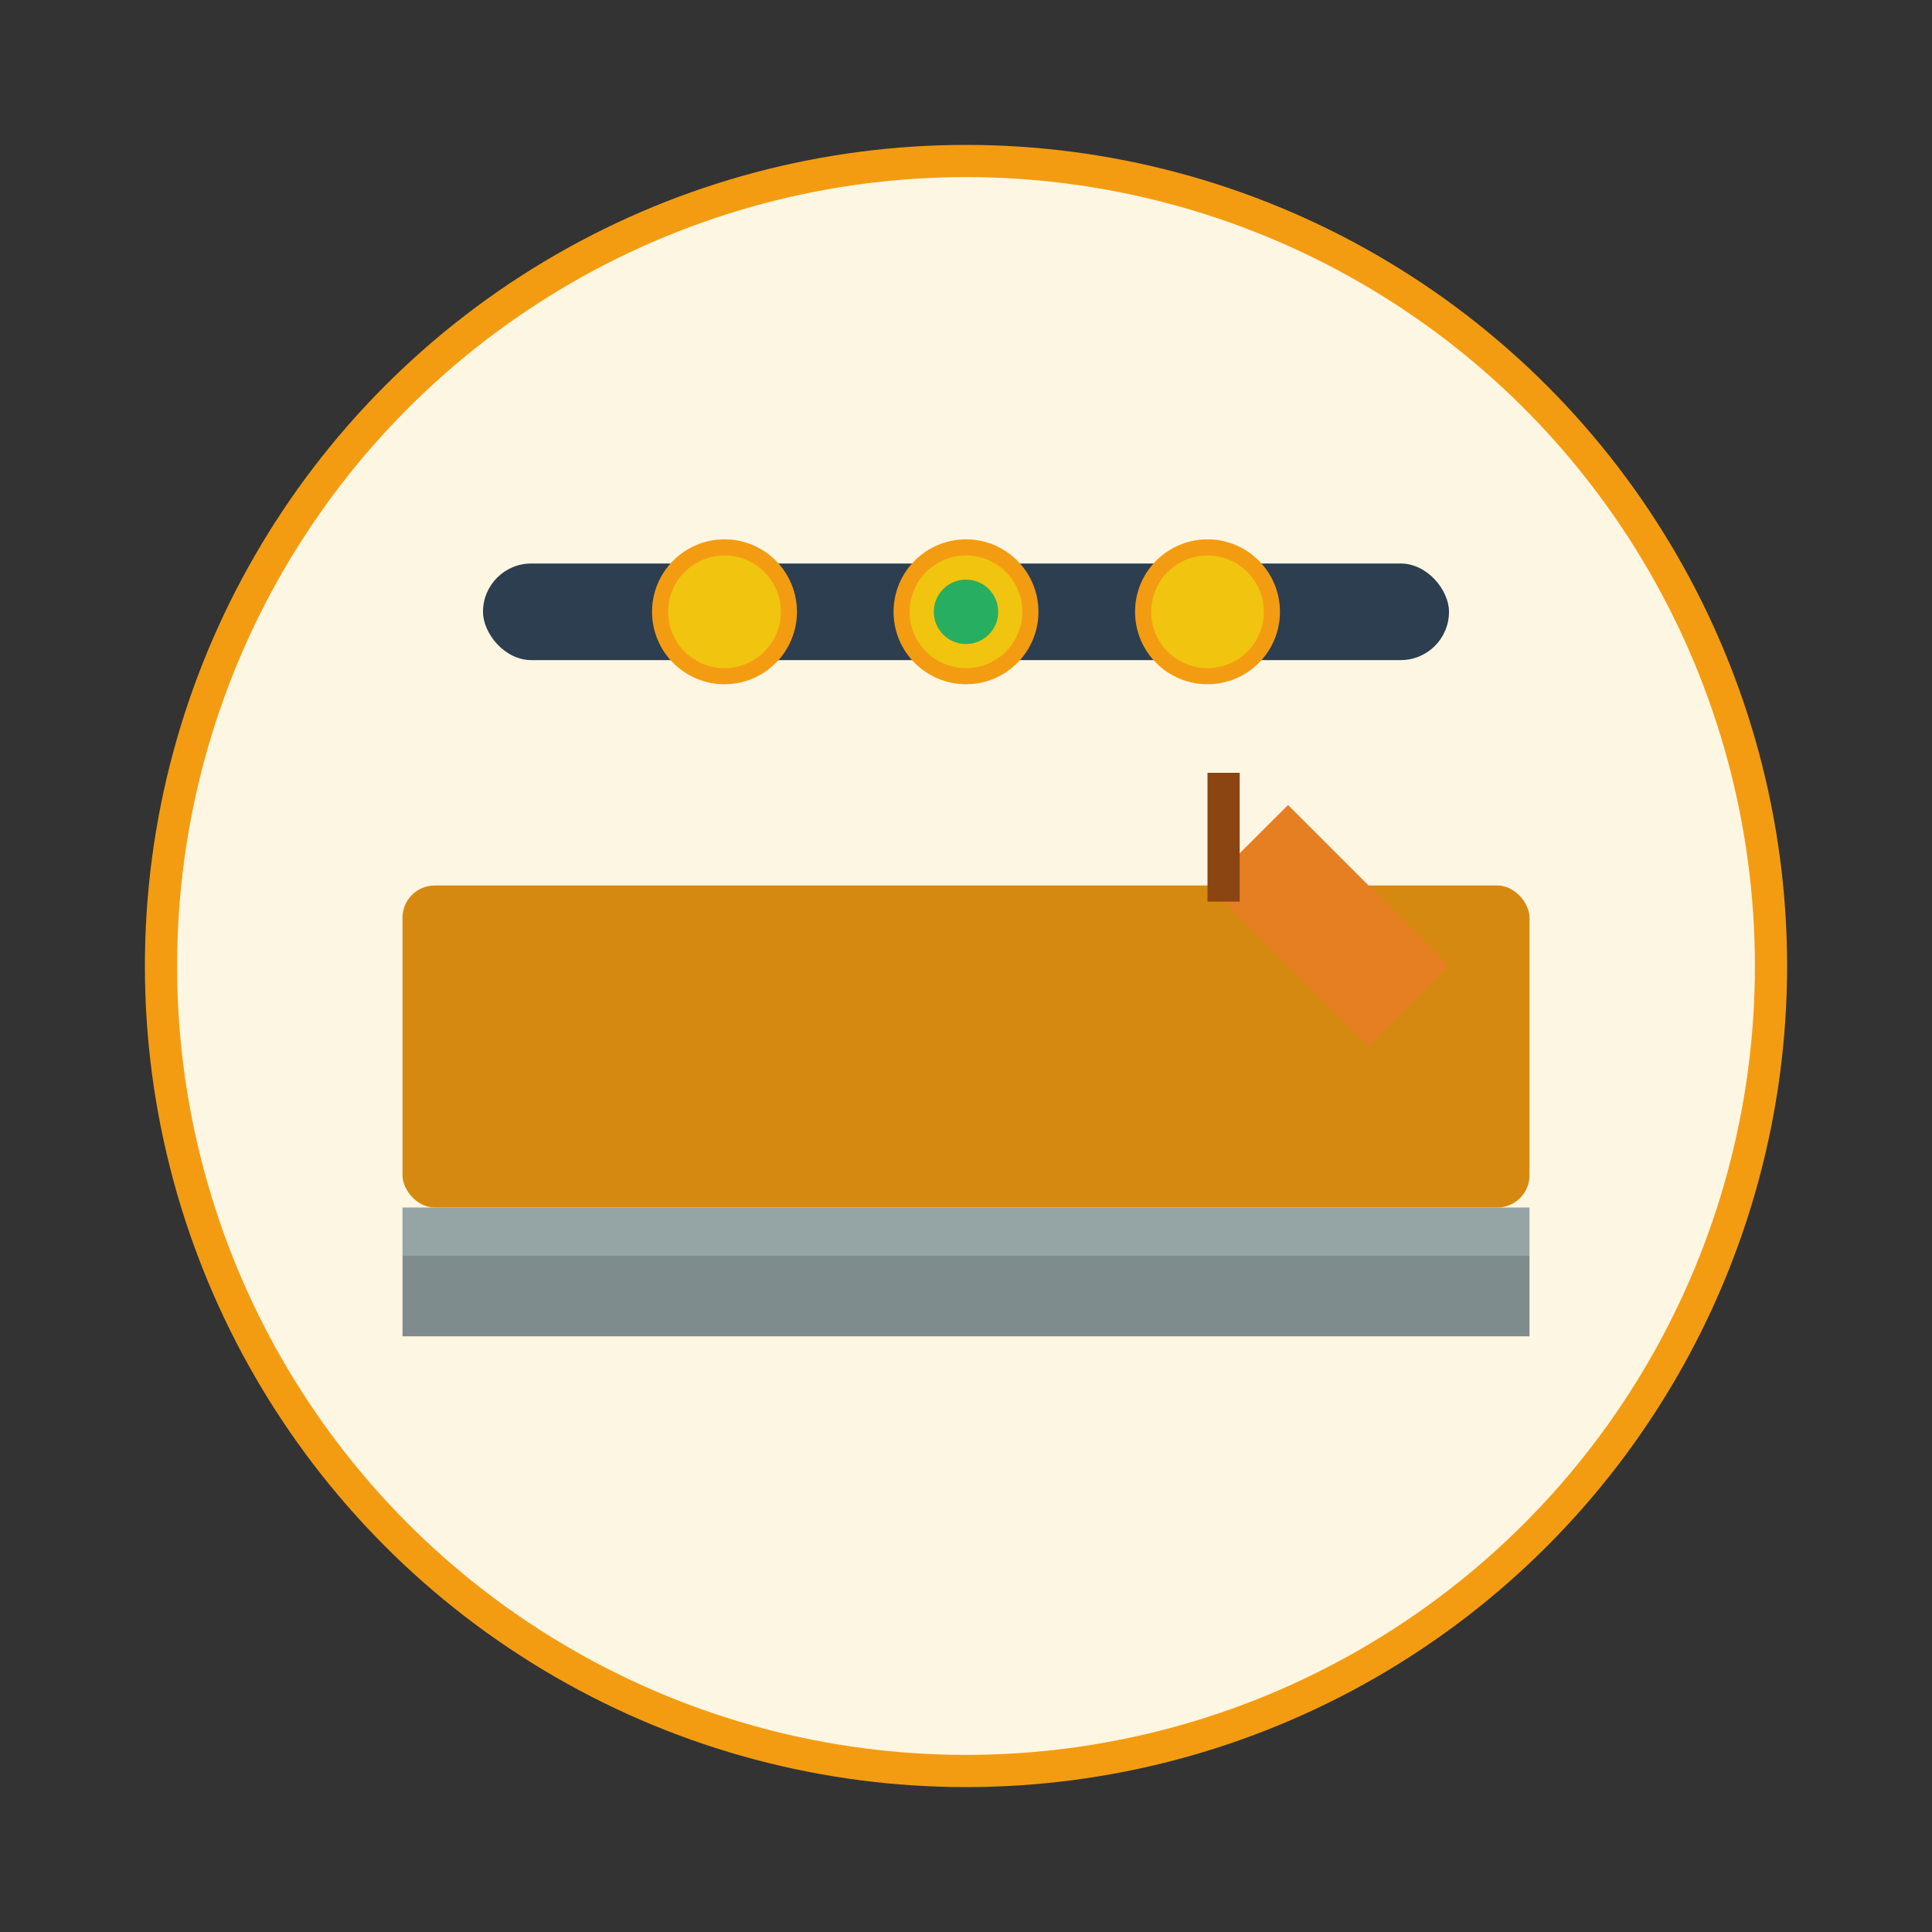 <svg width="120" height="120" viewBox="0 0 120 120" fill="none" xmlns="http://www.w3.org/2000/svg">
  <rect x="0" y="0" width="120" height="120" fill="#333333" stroke="none"/>
  <!-- Background circle -->
  <circle cx="60" cy="60" r="50" fill="#fdf6e3" stroke="#f39c12" stroke-width="2"/>
  
  <!-- Floor representation -->
  <rect x="25" y="55" width="70" height="20" fill="#d68910" rx="2"/>
  
  <!-- Level tool -->
  <rect x="30" y="35" width="60" height="6" fill="#2c3e50" rx="3"/>
  <circle cx="45" cy="38" r="4" fill="#f1c40f" stroke="#f39c12" stroke-width="1"/>
  <circle cx="60" cy="38" r="4" fill="#f1c40f" stroke="#f39c12" stroke-width="1"/>
  <circle cx="75" cy="38" r="4" fill="#f1c40f" stroke="#f39c12" stroke-width="1"/>
  
  <!-- Bubble in middle level -->
  <circle cx="60" cy="38" r="2" fill="#27ae60"/>
  
  <!-- Floor layers -->
  <rect x="25" y="75" width="70" height="3" fill="#95a5a6"/>
  <rect x="25" y="78" width="70" height="5" fill="#7f8c8d"/>
  
  <!-- Tools -->
  <path d="M80 50 L90 60 L85 65 L75 55 Z" fill="#e67e22"/>
  <rect x="75" y="48" width="2" height="8" fill="#8b4513"/>
</svg>
